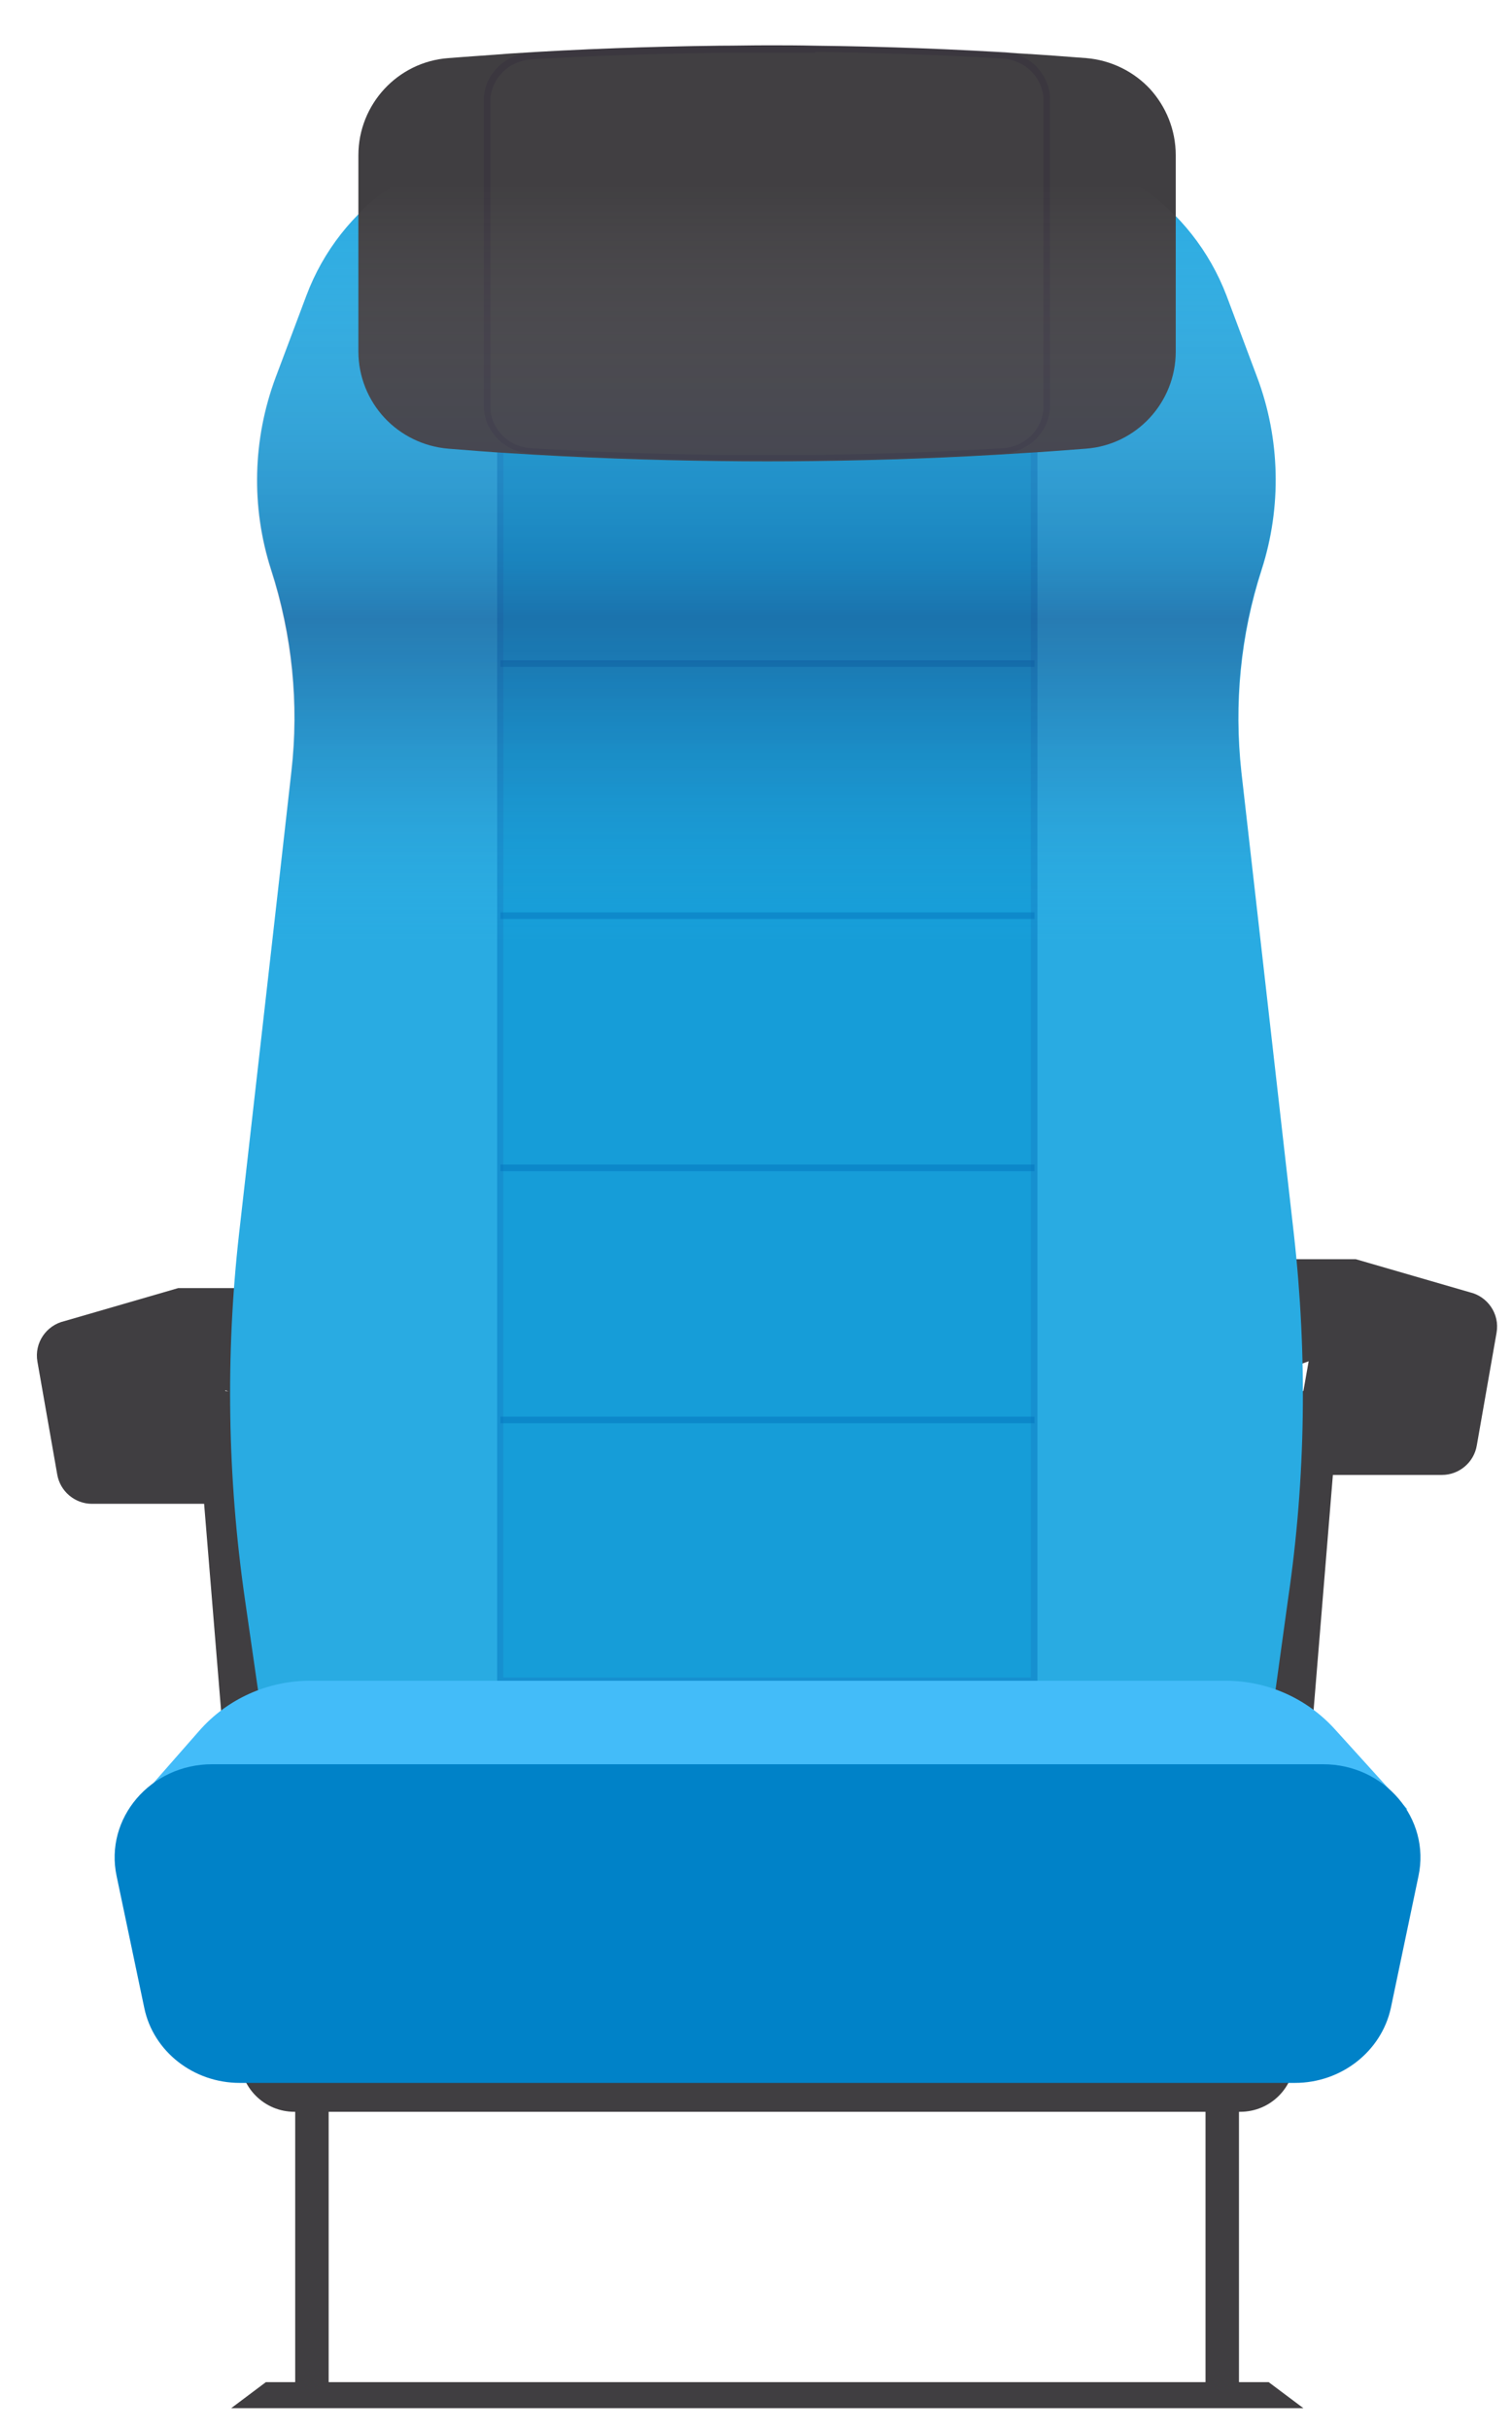 <svg width="33" height="53" viewBox="0 0 33 53" fill="none" xmlns="http://www.w3.org/2000/svg">
<path d="M5.576 28.093H3.89L1.403 28.814C1.015 28.904 0.744 29.283 0.817 29.698L1.249 32.158C1.312 32.528 1.637 32.798 2.006 32.798H4.44C4.918 32.798 5.279 32.366 5.197 31.897L4.918 30.32L5.567 30.554L5.576 28.093Z" fill="#403E41"/>
<path d="M27.904 27.463H29.59L32.078 28.184C32.465 28.274 32.736 28.653 32.663 29.067L32.231 31.528C32.168 31.898 31.843 32.168 31.474 32.168H29.04C28.562 32.168 28.201 31.735 28.283 31.267L28.562 29.689L27.913 29.924L27.904 27.463Z" fill="#403E41"/>
<path d="M6.569 38.901H4.956L4.253 30.338H5.866L6.569 38.901Z" fill="#403E41"/>
<path d="M28.538 38.901H26.924L27.627 30.338H29.241L28.538 38.901Z" fill="#403E41"/>
<path d="M27.536 39.046H5.947L5.343 34.863C4.964 32.231 4.919 29.554 5.217 26.913L6.362 16.826C6.533 15.347 6.38 13.842 5.92 12.427C5.478 11.057 5.514 9.578 6.019 8.226L6.686 6.45C7.425 4.476 9.309 3.178 11.418 3.178H22.037C24.137 3.178 26.021 4.485 26.77 6.45L27.437 8.226C27.942 9.569 27.977 11.057 27.536 12.427C27.076 13.851 26.932 15.347 27.094 16.835L28.239 26.913C28.536 29.563 28.5 32.24 28.113 34.872L27.536 39.046Z" fill="#29ABE2"/>
<path d="M27.041 45.96H26.311V52.45H27.041V45.96Z" fill="#403E41"/>
<path d="M7.173 45.96H6.443V52.45H7.173V45.96Z" fill="#403E41"/>
<path d="M28.447 52.522H5.046L5.803 51.954H27.689L28.447 52.522Z" fill="#403E41"/>
<path d="M27.069 46.058H6.426C5.768 46.058 5.236 45.527 5.236 44.868H28.259C28.259 45.527 27.727 46.058 27.069 46.058Z" fill="#403E41"/>
<g opacity="0.47">
<path d="M22.581 8.298H10.926V36.657H22.581V8.298Z" fill="#008CCC"/>
<path d="M22.642 36.729H10.851V8.226H22.642V36.729ZM10.986 36.585H22.498V8.361H10.986V36.585Z" fill="#0071BC"/>
</g>
<g opacity="0.47">
<path d="M22.578 14.401H10.922V14.545H22.578V14.401Z" fill="#0071BC"/>
</g>
<g opacity="0.47">
<path d="M22.578 19.899H10.922V20.044H22.578V19.899Z" fill="#0071BC"/>
</g>
<g opacity="0.47">
<path d="M22.578 25.398H10.922V25.543H22.578V25.398Z" fill="#0071BC"/>
</g>
<g opacity="0.47">
<path d="M22.578 30.897H10.922V31.041H22.578V30.897Z" fill="#0071BC"/>
</g>
<path d="M30.717 39.461L2.782 39.533L4.341 37.757C4.954 37.054 5.838 36.657 6.766 36.657H26.751C27.67 36.657 28.535 37.045 29.148 37.73L30.717 39.461Z" fill="#43BCF9"/>
<path d="M28.263 45.428H5.232C4.222 45.428 3.348 44.743 3.15 43.797L2.546 40.921C2.275 39.659 3.285 38.478 4.628 38.478H28.876C30.219 38.478 31.229 39.659 30.958 40.921L30.355 43.797C30.147 44.743 29.273 45.428 28.263 45.428Z" fill="#0082C8"/>
<path d="M25.661 3.386V7.667C25.661 8.776 24.805 9.705 23.696 9.786C23.227 9.822 22.759 9.858 22.29 9.885C20.784 9.984 19.279 10.038 17.774 10.056C17.089 10.065 16.395 10.065 15.709 10.056C14.186 10.038 12.654 9.984 11.13 9.885C10.68 9.858 10.238 9.822 9.787 9.786C9.237 9.741 8.741 9.488 8.39 9.11C8.038 8.731 7.822 8.217 7.822 7.667V3.386C7.822 2.277 8.678 1.348 9.787 1.267C10.238 1.231 10.68 1.204 11.13 1.168C12.654 1.069 14.186 1.015 15.709 0.997C16.052 0.997 16.395 0.988 16.746 0.988C17.089 0.988 17.431 0.988 17.783 0.997C19.288 1.015 20.793 1.069 22.299 1.168C22.767 1.195 23.236 1.231 23.705 1.267C24.255 1.312 24.751 1.565 25.102 1.943C25.445 2.322 25.661 2.827 25.661 3.386Z" fill="#403E41"/>
<g opacity="0.16">
<path d="M22.917 2.206V8.831C22.917 8.858 22.917 8.885 22.917 8.912C22.881 9.453 22.43 9.877 21.889 9.904C20.528 9.985 19.167 10.03 17.797 10.048H15.732C14.353 10.03 12.965 9.985 11.586 9.904C11.045 9.868 10.594 9.453 10.558 8.912C10.558 8.885 10.558 8.867 10.558 8.84V2.215C10.558 2.188 10.558 2.17 10.558 2.143C10.594 1.602 11.045 1.178 11.586 1.151C12.965 1.07 14.353 1.025 15.732 1.007H17.797C19.158 1.025 20.528 1.07 21.889 1.151C22.43 1.178 22.881 1.602 22.917 2.143C22.917 2.161 22.917 2.188 22.917 2.206Z" fill="#484849"/>
<path d="M17.797 1.133C19.149 1.151 20.519 1.196 21.88 1.277C22.358 1.304 22.745 1.673 22.773 2.142C22.773 2.169 22.773 2.187 22.773 2.214V8.84C22.773 8.867 22.773 8.885 22.773 8.912C22.745 9.381 22.358 9.75 21.88 9.777C20.519 9.858 19.149 9.903 17.797 9.921H15.732C14.353 9.903 12.956 9.858 11.595 9.777C11.117 9.75 10.73 9.381 10.703 8.912C10.703 8.894 10.703 8.867 10.703 8.849V2.223C10.703 2.205 10.703 2.178 10.703 2.16C10.73 1.7 11.117 1.322 11.595 1.295C12.956 1.214 14.353 1.169 15.732 1.151H17.797M17.797 0.997H15.732C14.353 1.015 12.965 1.06 11.586 1.142C11.045 1.178 10.594 1.592 10.558 2.133C10.558 2.16 10.558 2.178 10.558 2.205V8.831C10.558 8.858 10.558 8.876 10.558 8.903C10.594 9.444 11.045 9.867 11.586 9.894C12.965 9.975 14.353 10.021 15.732 10.039H17.797C19.158 10.021 20.528 9.975 21.889 9.894C22.43 9.867 22.881 9.444 22.917 8.903C22.917 8.876 22.917 8.849 22.917 8.822V2.196C22.917 2.169 22.917 2.142 22.917 2.115C22.881 1.574 22.43 1.151 21.889 1.124C20.528 1.06 19.167 1.006 17.797 0.997Z" fill="#201235"/>
</g>
<path opacity="0.75" d="M27.527 39.046H5.938L5.334 34.863C4.956 32.231 4.911 29.554 5.208 26.913L6.353 16.826C6.524 15.347 6.371 13.842 5.911 12.427C5.47 11.057 5.506 9.578 6.01 8.226L6.677 6.45C7.417 4.476 9.301 3.178 11.41 3.178H22.029C24.129 3.178 26.013 4.485 26.761 6.45L27.428 8.226C27.933 9.569 27.969 11.057 27.527 12.427C27.068 13.851 26.923 15.347 27.086 16.835L28.23 26.913C28.528 29.563 28.492 32.24 28.104 34.872L27.527 39.046Z" fill="url(#paint0_linear_7054_9703)"/>
<defs>
<linearGradient id="paint0_linear_7054_9703" x1="16.725" y1="4.005" x2="16.725" y2="21.373" gradientUnits="userSpaceOnUse">
<stop stop-color="white" stop-opacity="0"/>
<stop offset="0.466" stop-color="#263A71" stop-opacity="0.327"/>
<stop offset="0.548" stop-color="#232C64" stop-opacity="0.5"/>
<stop offset="0.6" stop-color="#243269" stop-opacity="0.438"/>
<stop offset="0.665" stop-color="#274278" stop-opacity="0.357"/>
<stop offset="0.739" stop-color="#2C5C90" stop-opacity="0.267"/>
<stop offset="0.819" stop-color="#3381B1" stop-opacity="0.169"/>
<stop offset="0.902" stop-color="#3BB0DC" stop-opacity="0.067"/>
<stop offset="0.957" stop-color="#42D3FC" stop-opacity="0"/>
</linearGradient>
</defs>
</svg>
